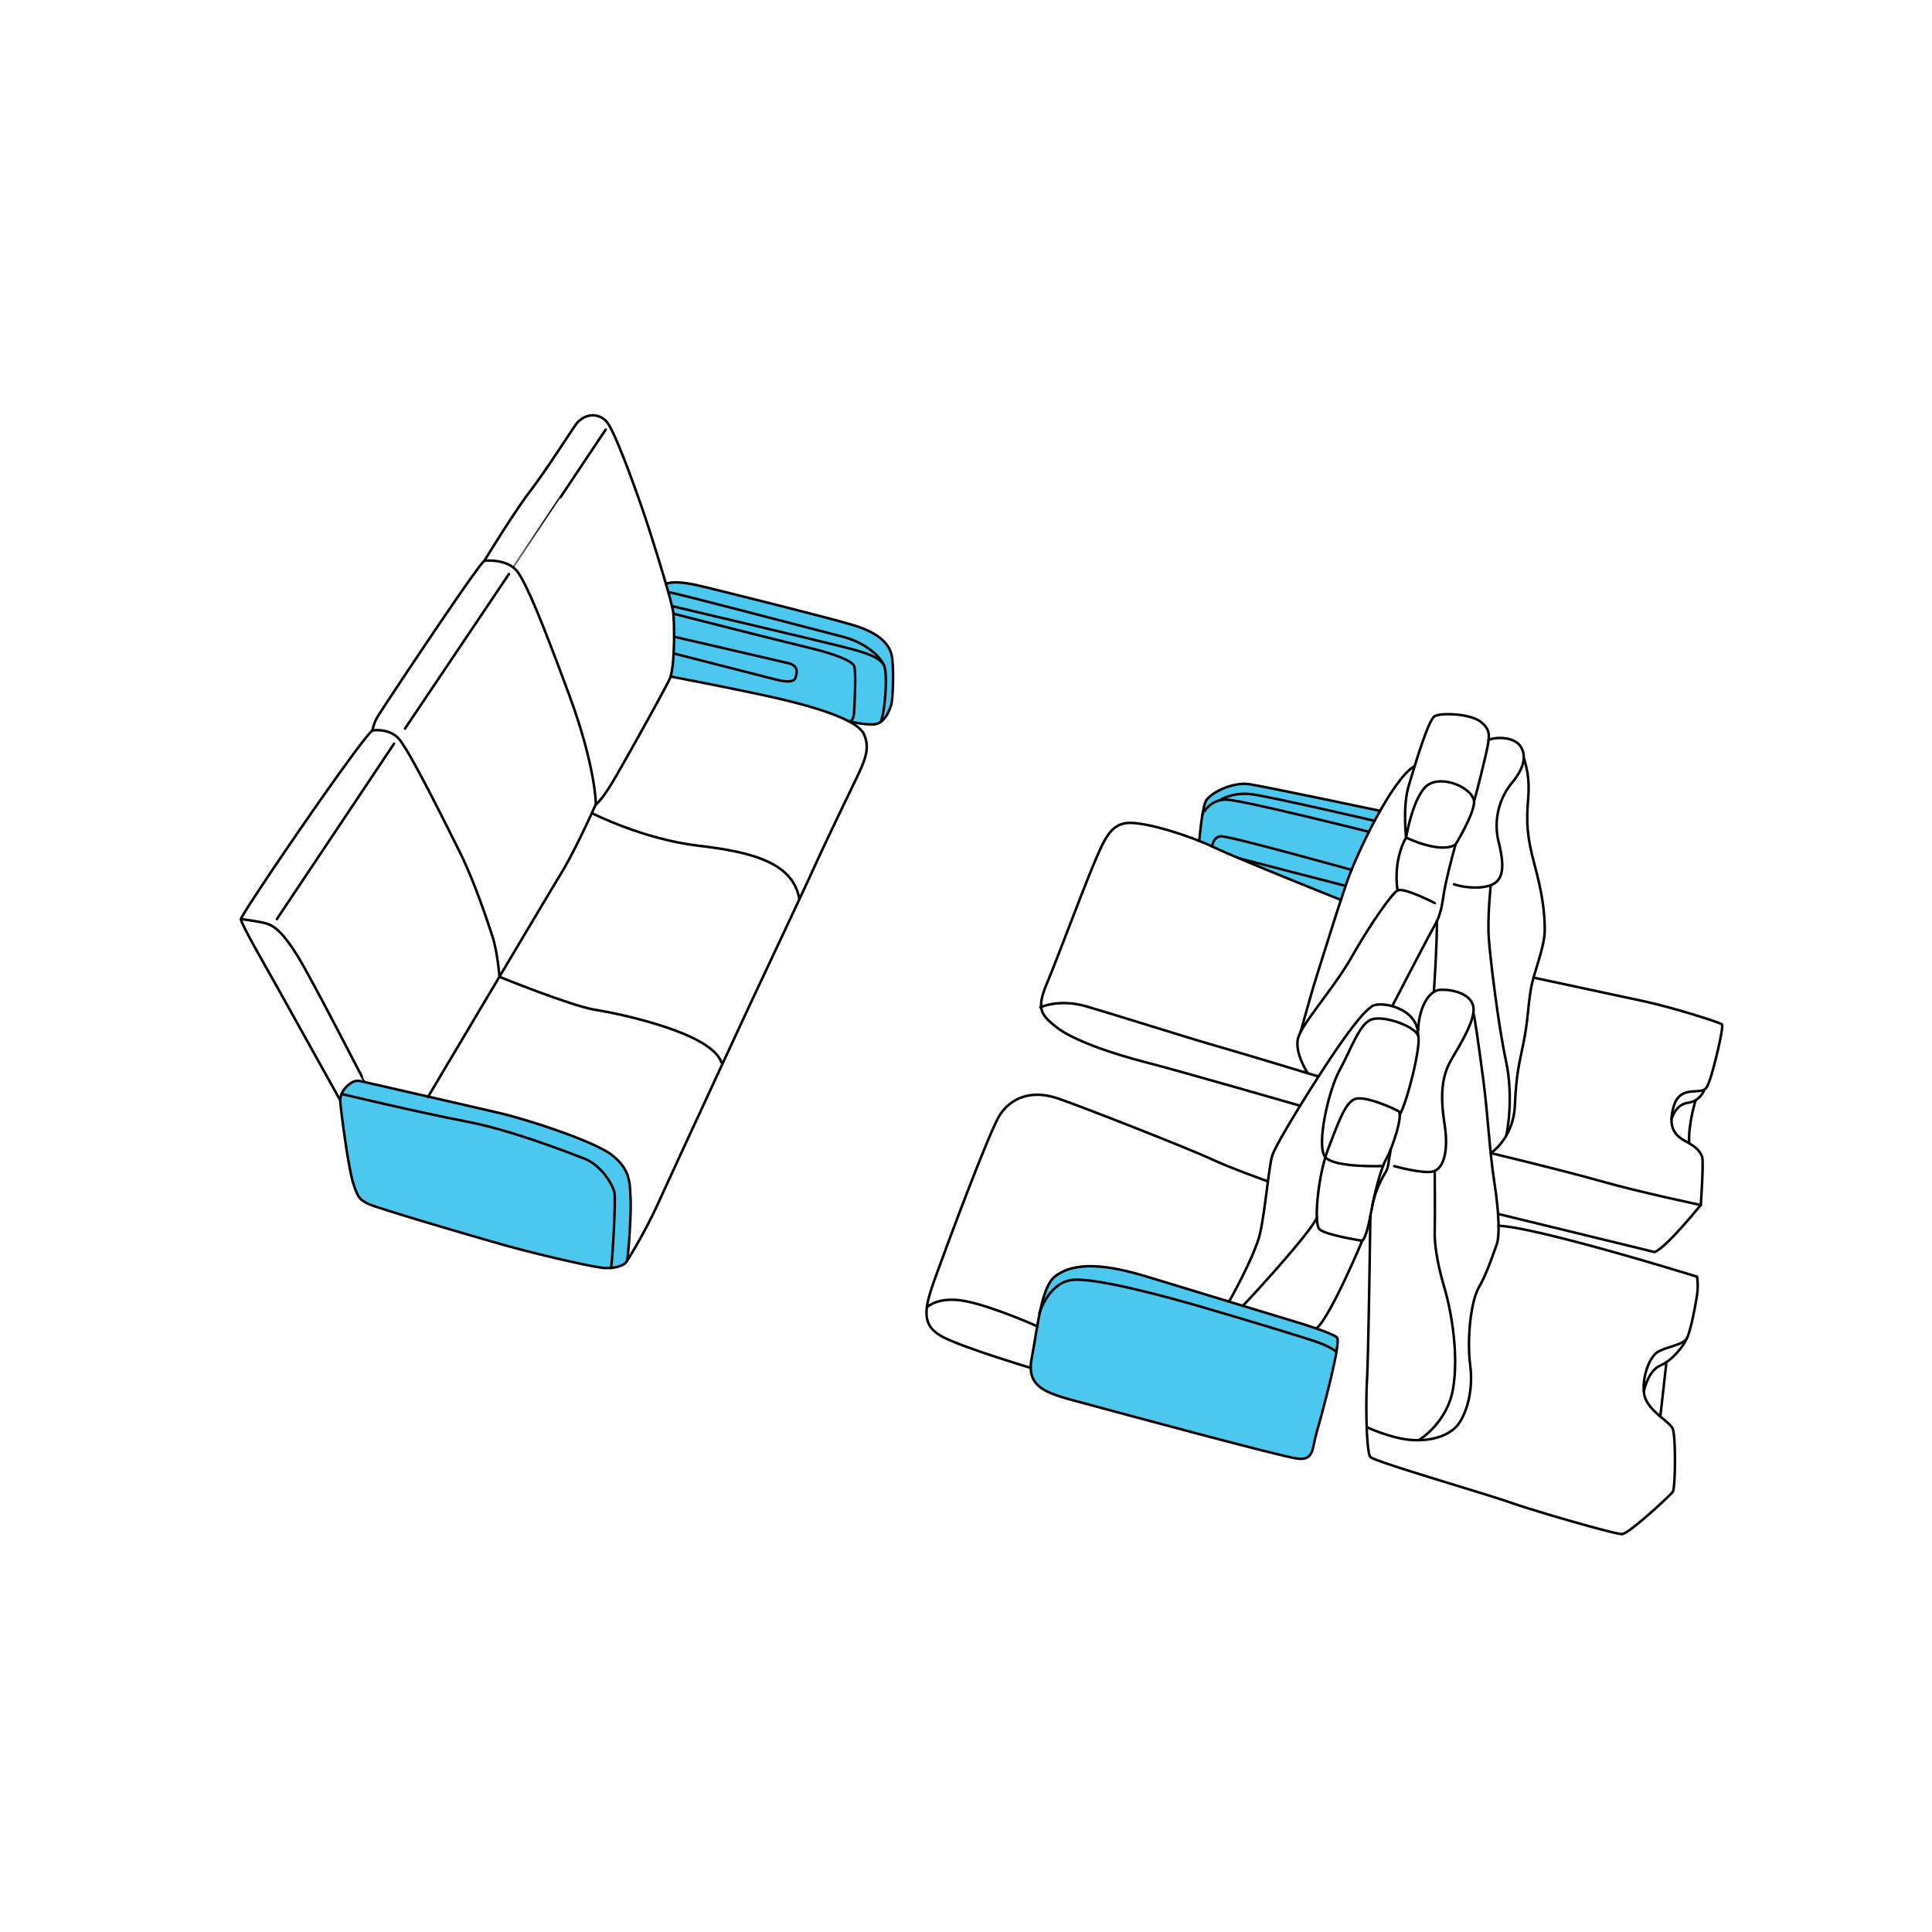 <svg viewBox="0 0 1000 1000" xmlns="http://www.w3.org/2000/svg" data-name="Layer 2" id="Layer_2"><defs><style>.cls-1{fill:#4cc8ef;}.cls-2{fill:none;stroke:#000;stroke-linecap:round;stroke-linejoin:round;stroke-width:1.3px;}</style></defs><path d="M185.7,559.45a6.11,6.11,0,0,0-5.39,2.13c-2.47,2.7-4.73,4.22-4,10.15s4,29.72,5.08,34.51,2.92,12.16,5.36,14.35,5.85,3.31,9,4.35,24.39,7.55,24.39,7.55l31.46,9.26s21.91,6,26.31,7.11,18.91,4.51,23.33,5.41,8.75,2,13.05,2,5.91-.6,7-1.11a9.71,9.71,0,0,0,3.18-2.39c.45-.72.78-5.19,1-8.27s1-15.14,1-19.38,0-10.74-.83-13.87-1.66-6.4-4.55-9.31a39,39,0,0,0-11.47-8.28c-4.93-2.26-18-7.46-22.49-9s-23.3-7.37-31.2-9.19l-35.44-8.14Z" class="cls-1"></path><path d="M344.67,302.16s3.6,10.38,3.87,15.47.71,11.74.32,15.2-.18,6.1-.38,8.31-1.14,8.38-1.36,9.06c0,0,24.2,4.73,27.34,5.37s28.29,5.84,35.1,7.64,15.44,3.73,19.05,5.62,7.75,2.53,9.89,4.13a32.78,32.78,0,0,0,5.76,1.35c3.23.44,7.26,1.13,9.09.66a12.83,12.83,0,0,0,5.18-3.54c1-1.17,2.89-6.36,3.1-8.32s.65-8.7.63-12.09-.14-9.35-.6-11.21-3.07-8.58-8.77-11.44a126.17,126.17,0,0,0-19.59-7.17c-4.78-1.28-42.94-11.05-42.94-11.05s-22.84-5.37-26.75-6.61a56.22,56.22,0,0,0-11.55-2A72.39,72.39,0,0,0,344.67,302.16Z" class="cls-1"></path><path d="M567.22,655.38s-8.25.11-12.46,1.11-8.66,3.81-9.75,5a24.37,24.37,0,0,0-4.88,9.35c-1.28,4.74-3.69,17.42-3.69,17.42s-1.81,11-2.23,13.32-.89,6.93-.55,8.51,1.7,6,4.77,7.93a43.72,43.72,0,0,0,12.37,5.45c5.74,1.6,27.48,7.45,27.48,7.45l36.53,9.77,34.59,9,15.75,3.89a53.23,53.23,0,0,0,7.34,1.4c1.76,0,4.32-.35,5.15-1.44a11,11,0,0,0,2.26-5.31c.08-1.9,3-11.92,3.67-14.35s4.48-17.21,4.48-17.21,2.17-9.1,2.71-11.79,1-5.43,1.22-6.63.82-5.15.22-5.77-7.18-3.72-11.47-5.14-38.17-12-38.17-12l-34.33-10.15s-16.6-5.44-22.92-6.58S569.18,655.07,567.22,655.38Z" class="cls-1"></path><path d="M620.71,435.29s1.09-10.05,1.68-14.22,1.43-6.34,3.19-8.29,8-5.39,11.77-6.15,8.22-1.4,11.5-.39,23.76,4.63,23.76,4.63L696.78,416l17.57,3.69s-4.76,8.76-6.17,11.62-6.2,13.17-7,15-3.1,7.57-3.72,9.32-3.35,10.24-3.35,10.24l-15.36-6.17s-31.45-12.83-36.95-15.18S620.71,435.29,620.71,435.29Z" class="cls-1"></path><path d="M176.13,569.57s-19.91-35.74-29.7-53.35-21.71-38-21.71-40.5,62-93.33,68.08-97.63a22,22,0,0,1,3.33-8.22c2.94-4.7,50.48-76.5,54.59-79.63,0,0,15.26-25,23.67-36s19.37-28.37,23.48-34.24,11.74-6.85,16.24-1.57,16.43,39.14,19.76,49.11,14.09,43.83,14.67,50.09.79,28.17-2,34-20.74,38.16-28,50.68-10.18,14.08-10.18,14.08-10.36,23.29-18,35.81-68.86,115.63-68.86,115.63" class="cls-2"></path><path d="M186.69,559.59a6.29,6.29,0,0,0-4.89.88c-2.59,1.71-6.13,5.06-5.63,10.33.79,8.22,4.31,34.63,6.85,42.27s3.72,7.82,7,9.78,56.73,17.61,71.41,21.72,45,11.34,51.45,11.73,10.77-1.76,11.55-3.52,2.35-24.06,1.95-32.48-.19-14.67-9.19-22.1-45.2-19-58.7-22.11C246.61,573.32,197.87,562.15,186.69,559.59Z" class="cls-2"></path><path d="M176.81,566.24s40.45,9.65,64.12,14.15,51.85,15.65,61.24,19.18,15.07,14.08,15.85,17.6-1,35.17-1.75,39.11" class="cls-2"></path><path d="M188.84,560.08c-.18,0-27.14-52.86-34.77-65.19s-11.74-15.06-14.87-16.43-14.48-2.74-14.48-2.74" class="cls-2"></path><path d="M192.8,378.09s7.83-1.37,13.11,3.71S231,427,238.2,441.48s13.89,34.63,16.63,43,3.72,21.14,3.72,21.14,37.17,15.06,49.3,17,60.06,11.74,65.54,27.2" class="cls-2"></path><path d="M324.48,652.78a272.51,272.51,0,0,0,16.63-30.91c7.82-17.22,38-82.37,45-97.44s27-57.32,35.22-75.32,17.8-37.57,22.3-47,6.65-15.26,3.52-22.11-21.52-12.91-39.91-17.41-60.12-12.43-60.12-12.43" class="cls-2"></path><path d="M306.41,420.89s26.48,13.54,55.24,16.87,49,9.24,52.11,27.71" class="cls-2"></path><path d="M308.43,416.43s0-19.36-13.89-56.93-21.32-55.76-26.41-63.2-17.41-6.06-17.41-6.06" class="cls-2"></path><line y2="297.09" x2="263.43" y1="377.11" x1="209.63" class="cls-2"></line><path d="M265.79,293.81c-.05-.05,47.73-71.46,47.73-71.46" class="cls-2"></path><line y2="384.93" x2="203.96" y1="475.72" x1="143.3" class="cls-2"></line><path d="M348.67,338.21s43.7,11.12,52.7,13.46,10.17.19,10.56-1.47,1.77-5.57-3.91-6.94-59.11-13.69-59.11-13.69" class="cls-2"></path><path d="M348.54,317.63s53.61,13.7,69.26,17.41,23.09,7.24,24.27,9.59.19,21.33,0,24.07-1.17,5.46-3.21,4.45c0,0,7.31,2,13.18,1.81s8.61-7.63,9.39-10.76,1.37-20.16,0-25.44-6.06-11-19.36-15.06-65.55-17-78.46-20.16-16.95-2-18.94-1.38" class="cls-2"></path><path d="M345.89,306.48c1.48-.2,78.76,20.15,90.31,23.09s19.17,10,21.32,14.67.52,25.14-1.79,29.49" class="cls-2"></path><path d="M347.79,313.71s75.49,17.81,88,20.94,19.37,5.48,21.72,9.59" class="cls-2"></path><path d="M636.17,673.72s13.35-23.68,16-35.15,4.44-33.66,6.26-40.18,25-43.3,33.91-56.09S705.87,524,710,520.91s24.28.52,24,15.13" class="cls-2"></path><path d="M643.26,675.87c1.57-1.3,35.22-37.83,38.35-45.65" class="cls-2"></path><path d="M705.09,642.22s-19.19-3-22.18-6-.78-27.92,4.7-42,8.61-23.22,13.56-25.31,20.09,4.7,22.7,6.26-3.13,19.05-6.26,24.53-6.26,18.78-7.57,25.82S707.17,640.39,705.09,642.22Z" class="cls-2"></path><path d="M705.09,642.22s-16.24,38.93-23.52,45.19" class="cls-2"></path><path d="M715.85,603.54s-24.94,1-29.85-4.56,1.57-34.5,7.33-44.94,10.19-24,16.45-26.34S732.22,531.09,734,536s-5.72,34.7-9.51,41" class="cls-2"></path><path d="M533.43,708S500,698,488.57,692.3s-10.7-13.56-5-29.47,28.69-78,34.17-86.09,15.65-13,29.74-8.22,70.18,27,79.57,31.44,29.14,11.5,29.14,11.5" class="cls-2"></path><path d="M479.74,676.65s5.87-6,20.26-3.13,37.09,13.05,37.09,13.05" class="cls-2"></path><path d="M673.26,685s16.44,5,18.78,7.3-7.89,39.92-10.47,48.79-1.27,15.13-10.4,13.82S582,732,562.65,726.74,530.83,719.43,534,703s4.94-36.71,12-42.26c10.43-8.22,27.65-6,47.47,0S673.26,685,673.26,685Z" class="cls-2"></path><path d="M538,679.65s4.59-15.26,16.32-17.08,51.4,9.13,68.35,14.08,54.52,16.18,60.52,18.52,8.59,4.48,8.59,4.48" class="cls-2"></path><path d="M672.93,572.33s-61.5-17.76-79.76-22.46-37.82-11.48-46.43-18.26-10.17-9.91-4.7-23,17.74-46.17,23.74-60.52,9.39-22.43,19.57-22.17,30.78,6.78,43.3,12.78,65.48,27.13,65.48,27.13" class="cls-2"></path><path d="M538.47,521.4s9.62-4.63,23.8-.51,52,16.11,66.45,20.24S682,557.05,682,557.05" class="cls-2"></path><path d="M676.89,555.5s-6.5-9.84-5.19-17.39S690,512.3,699.61,495.35s20.61-32.61,23.74-34.44,19.3,6.52,19.3,6.52" class="cls-2"></path><path d="M720.63,520.75s17.85-34.53,22-41.84,3.65-12.26,5.74-21.91,5-19.83,5-19.83S763.26,421,763,414.74c0,0,2.61-9.39,5.48-21.65s3.39-14.87-1.83-19.31-20.61-4.95-24-3.13-10.43,25.83-13.56,36.26-1.31,26.61-1.31,26.61-6.78,10.7-4.43,27.39" class="cls-2"></path><path d="M673,534.49c.55-1,4.65-17.23,9-30.79s9.53-30.79,15-46.7,23.79-54,35.24-60.51" class="cls-2"></path><path d="M763,414.74c-1.3-7.83-18.52-14.35-25.3-7.31s-9.92,26.09-9.92,26.09,17.48,8.61,25.57,3.65" class="cls-2"></path><path d="M620.71,435.29s1.36-15.33,3.12-20,14.08-10.76,22.89-9.39,67.63,13.8,67.63,13.8" class="cls-2"></path><path d="M622.39,421.57c0,.1,3.59-8.07,12.59-7.68s73.58,16.64,73.58,16.64" class="cls-2"></path><path d="M631.85,413.88s6.45-4.1,16.43-2.73,63.22,13.71,63.22,13.71" class="cls-2"></path><path d="M627.43,438.16s.31-4.9,4.42-5.29,67.71,17.38,67.71,17.38" class="cls-2"></path><path d="M640.82,444.1c.49.21,55.66,14.42,55.66,14.42" class="cls-2"></path><path d="M719.85,594.85l-1.34,8.22a11.26,11.26,0,0,1-1.51,4,52.66,52.66,0,0,0-6.6,16.59" class="cls-2"></path><path d="M709.29,629.46s-.94,70.28-1.72,84.37-.27,37.95,1.72,40.3,59.51,19,72.23,23.48,54.59,16.63,58.11,16.43,24.85-19.95,26.22-21.91,1.56-28.37,0-32.48-13.7-9.58-14.87-18.39,2.93-19.16,7.24-21.61,12.71-3.63,14.67-6.56,4.7-17.42,5.48-22.7a32.81,32.81,0,0,0,0-9.59s-81.76-25.38-102.7-26.36" class="cls-2"></path><path d="M850.86,720.1s2.07-10.58,8.53-13.32,12.13-10.32,13.5-13.69" class="cls-2"></path><line y2="733.19" x2="859.39" y1="705.04" x1="862.54" class="cls-2"></line><path d="M707.4,738.67s12.49,5.87,23.06,6.66,19.95-2.35,24.26-8,8-17.6,6.26-30.71.19-32.87,4.5-40.31,7.63-18,9.19-22.11,1.37-15.65-1.17-32.08-3.33-34.63-5.67-52.63-4.7-34.05-5.09-34.83" class="cls-2"></path><path d="M721.65,603.6s14.53,4,19.89,2.81,8.48-9.78,6.13-24.84-1.37-24.66,3.53-33.07,12.91-21.26,11.34-27.75-10.55-8.64-16.92-8.45-11.33,10.09-11.57,20.94" class="cls-2"></path><path d="M742.2,512.91s1.67-24.32,1.52-36" class="cls-2"></path><path d="M789,393c1,4.3,2.93,9.19,1.95,20.92s-.58,19.19,3.33,33.66,5.28,24.26,5.28,33.66-5.67,21.52-7.24,31.09-1.37,15.47-3.71,27.21-3.72,15.46-4.5,32.63-12.48,24.67-12.48,24.67,36.15,8.63,56.89,14.5,51.85,12.39,51.85,12.39" class="cls-2"></path><path d="M752.57,457.72s9.49,3.17,18,.8,8-11.23,5-23.23a35,35,0,0,1,6.63-29.62c5.09-6.06,8.42-12.71,5.29-18.58s-12.83-5.84-17.08-4.1" class="cls-2"></path><path d="M779.52,587.91c.52-.93,4.06-19.65,0-38.63s-8.07-52.24-8.9-63.39,1-27.68,1-27.68" class="cls-2"></path><path d="M793.71,506s41.29,8.89,56.68,12.15,39.52,11,40.83,12-4.31,23.48-6.13,28.57-2.22,5.61-6,6-10.57-.52-12.92,8.35-.65,13.95,6,17.48,8,5.86,8.87,8.34-.71,24.78-.71,24.78-17.61,21.85-23.87,24.4L775.4,628.33" class="cls-2"></path><path d="M865.18,579.22s2-7.63,8.49-8.42,8.51-6.8,8.51-6.8" class="cls-2"></path><path d="M877.67,569.44s-3.93,12.35-3.37,22.32" class="cls-2"></path><path d="M734.32,745.44s14.59-8.64,17.72-26.32-.78-40.38-4.43-52.64-5.22-22.65-5-29.19,0-31.25,0-31.25" class="cls-2"></path></svg>
